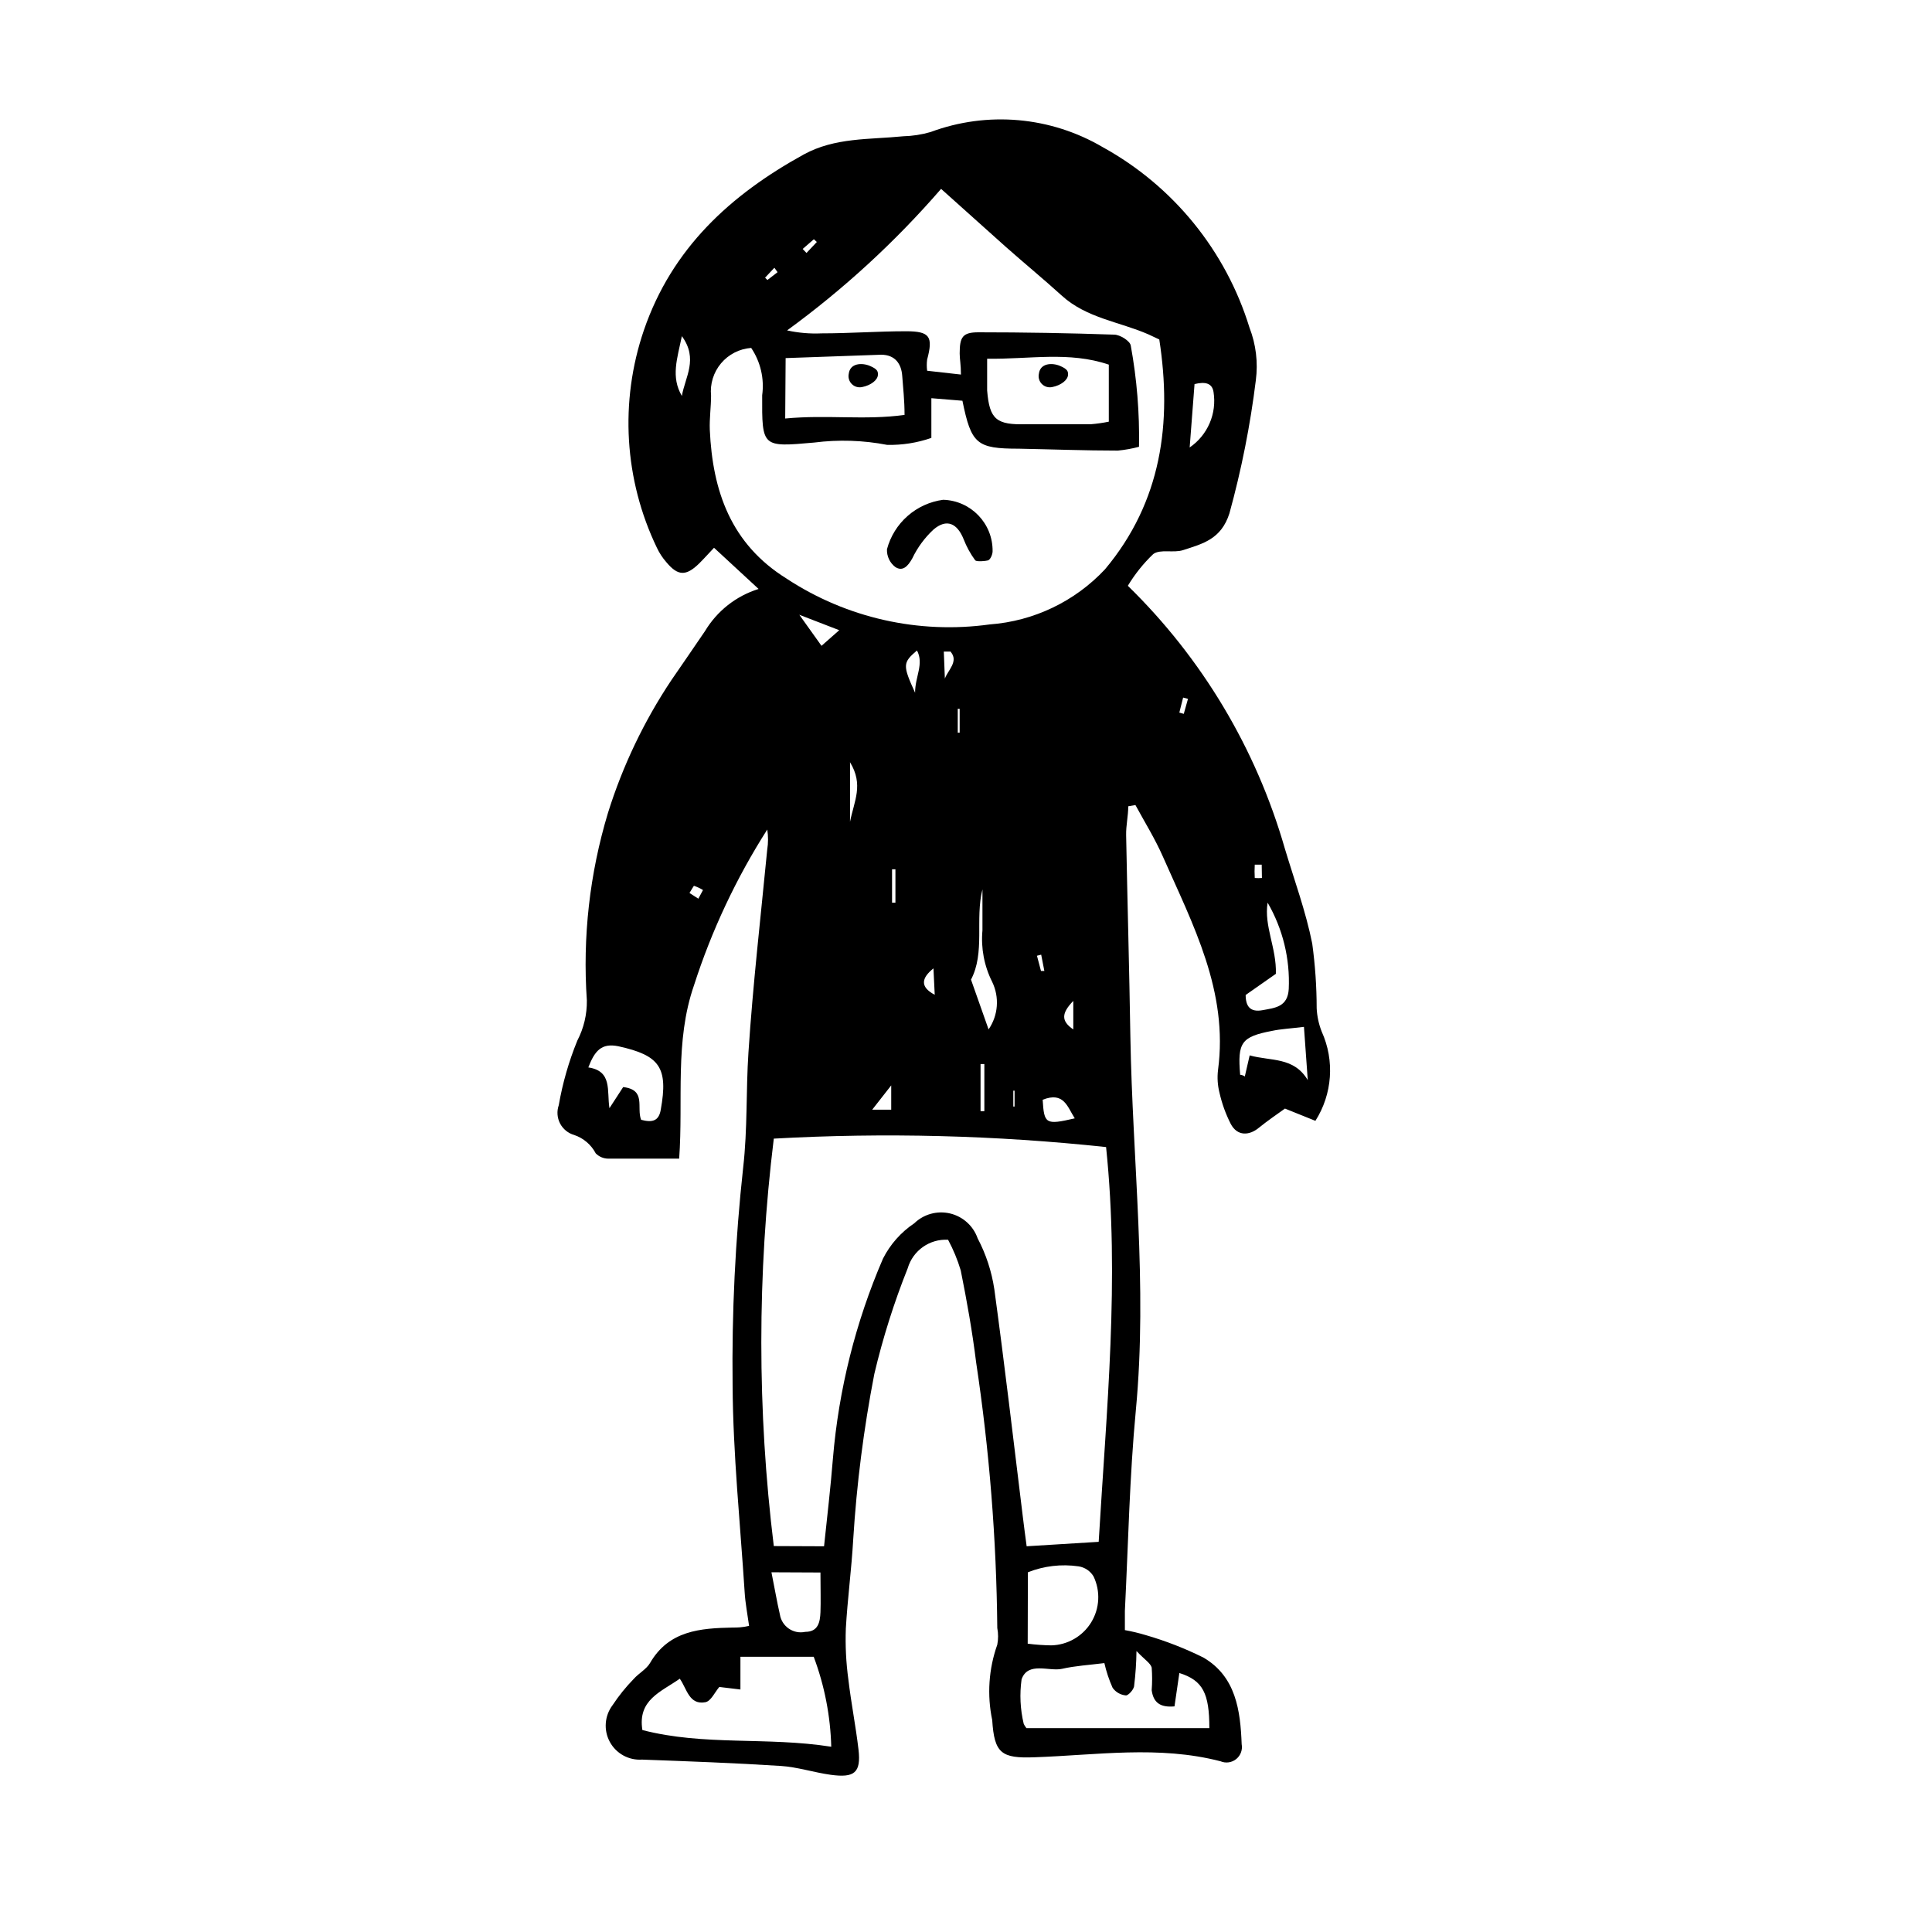 <?xml version="1.0" encoding="UTF-8"?>
<!-- Uploaded to: SVG Repo, www.svgrepo.com, Generator: SVG Repo Mixer Tools -->
<svg fill="#000000" width="800px" height="800px" version="1.1" viewBox="144 144 512 512" xmlns="http://www.w3.org/2000/svg">
 <g>
  <path d="m492.59 441.03-8.062-3.246c-2.016 1.457-4.59 3.191-6.996 5.148-2.406 1.961-5.598 2.297-7.391-1.121l0.004 0.004c-1.328-2.609-2.324-5.375-2.969-8.23-0.496-1.957-0.629-3.984-0.391-5.988 2.801-20.879-6.66-38.57-14.609-56.594-2.07-4.703-4.812-9.125-7.277-13.66l-1.902 0.336c0 2.574-0.617 5.094-0.559 7.668 0.336 17.746 0.84 35.547 1.121 53.293 0.559 33.027 4.59 65.941 1.457 99.027-1.68 17.688-2.016 35.492-2.91 53.234v5.094h-0.008c1.891 0.34 3.762 0.789 5.598 1.344 5.242 1.52 10.34 3.508 15.227 5.934 8.621 5.039 9.797 14.051 10.133 22.953v-0.004c0.281 1.48-0.27 2.996-1.441 3.945s-2.769 1.176-4.156 0.59c-16.402-4.254-32.859-1.625-49.316-1.062-8.789 0.336-10.637-1.062-11.195-9.852-1.398-6.66-0.934-13.574 1.344-19.984 0.281-1.461 0.281-2.961 0-4.422-0.219-23.559-2.09-47.07-5.602-70.367-1.008-8.172-2.465-16.348-4.086-24.406-0.84-2.812-1.969-5.531-3.356-8.117-4.891-0.273-9.32 2.859-10.695 7.559-3.633 9.098-6.59 18.453-8.844 27.988-2.812 14.492-4.684 29.152-5.598 43.887-0.449 7.949-1.512 15.785-1.961 23.68h0.004c-0.16 4.469 0.066 8.945 0.668 13.379 0.727 6.215 1.961 12.371 2.688 18.586 0.727 6.215-1.121 7.559-7.332 6.719-4.477-0.617-8.844-2.07-13.266-2.352-12.258-0.785-24.52-1.23-36.777-1.68-3.527 0.234-6.863-1.609-8.539-4.719-1.676-3.109-1.379-6.91 0.758-9.727 1.641-2.484 3.516-4.809 5.598-6.941 1.344-1.512 3.305-2.519 4.309-4.199 4.981-8.621 13.324-9.238 21.887-9.406 1.23 0 2.406 0 4.367-0.449-0.449-3.246-1.008-6.047-1.176-8.957-1.176-18.25-3.078-36.5-3.191-54.746v0.004c-0.23-19.297 0.703-38.586 2.801-57.77 1.176-10.242 0.727-20.375 1.398-30.508 1.176-17.969 3.246-35.883 4.981-53.797h0.004c0.27-1.742 0.27-3.519 0-5.262-8.219 12.883-14.75 26.766-19.426 41.312-5.148 14.891-2.801 30.172-3.918 45.902h-18.863-0.004c-1.223-0.027-2.387-0.527-3.246-1.398-1.203-2.297-3.25-4.043-5.711-4.871-1.617-0.461-2.973-1.57-3.746-3.062-0.773-1.496-0.898-3.242-0.34-4.832 1.016-5.871 2.668-11.613 4.926-17.129 1.707-3.281 2.57-6.938 2.519-10.633-1.16-16.773 0.734-33.617 5.598-49.711 3.894-12.457 9.551-24.297 16.793-35.156 2.969-4.309 5.934-8.621 8.902-12.988v0.004c3.203-5.356 8.262-9.34 14.219-11.195l-11.812-10.918c-1.062 1.121-2.465 2.688-3.973 4.199-3.469 3.359-5.598 3.305-8.676-0.391-0.992-1.133-1.82-2.394-2.465-3.754-8.695-18.031-9.941-38.766-3.473-57.711 7.445-21.719 22.953-35.883 42.375-46.574 8.285-4.535 17.41-3.918 26.309-4.812l0.004-0.004c2.465-0.059 4.91-0.434 7.277-1.121 15.059-5.602 31.836-4.121 45.68 4.031 18.656 10.297 32.586 27.438 38.848 47.809 1.719 4.43 2.293 9.223 1.68 13.938-1.469 11.91-3.809 23.695-6.996 35.266-2.184 6.887-7.109 8.062-12.258 9.742-2.519 0.84-6.102-0.336-7.949 1.062-2.602 2.492-4.859 5.316-6.719 8.398 19.668 19.188 34 43.168 41.59 69.578 2.519 8.398 5.598 16.793 7.277 25.246v0.004c0.777 5.676 1.172 11.398 1.176 17.129 0.105 2.129 0.559 4.231 1.344 6.211 3.461 7.656 2.828 16.535-1.68 23.625zm-93.93-197.77c0-2.633-0.336-4.086-0.336-5.598 0-4.367 0.785-5.598 4.981-5.598 11.98 0 23.957 0.207 35.938 0.617 1.566 0 4.254 1.68 4.422 2.91 1.617 8.844 2.348 17.824 2.184 26.812-1.832 0.492-3.707 0.828-5.598 1.008-8.734 0-17.52-0.336-26.254-0.504-11.195 0-12.594-1.23-14.945-12.707l-8.23-0.672v10.523c-3.758 1.305-7.719 1.93-11.699 1.848-6.383-1.234-12.918-1.441-19.367-0.617-13.828 1.23-13.828 1.289-13.77-12.539 0.605-4.394-0.434-8.859-2.914-12.539-3.102 0.227-5.984 1.699-7.988 4.082-2 2.383-2.957 5.473-2.644 8.57 0 3.023-0.449 5.988-0.336 9.012 0.727 16.289 5.598 30.34 20.434 39.52l-0.004 0.004c15.859 10.398 34.953 14.695 53.742 12.09 11.66-0.859 22.57-6.074 30.562-14.609 15.004-17.914 17.801-38.848 14.387-60.906l-2.856-1.344c-7.668-3.359-16.457-4.309-23.008-10.301-4.812-4.367-9.852-8.508-14.723-12.82l-17.238-15.449c-12.137 14.012-25.828 26.594-40.809 37.508 2.992 0.66 6.059 0.926 9.125 0.785 7.5 0 15.004-0.559 22.391-0.559 6.324 0 7.223 1.398 5.598 7.5-0.133 0.984-0.133 1.98 0 2.965zm-36.277 310.52c0.84-7.949 1.734-15.617 2.352-23.289 1.531-18.254 6.012-36.137 13.27-52.957 1.914-3.773 4.766-6.992 8.285-9.348 2.508-2.43 6.082-3.41 9.484-2.609 3.398 0.805 6.152 3.289 7.309 6.586 2.219 4.215 3.715 8.777 4.422 13.488 2.742 20.098 5.094 40.25 7.559 60.344 0.281 2.406 0.617 4.812 1.008 7.781l19.09-1.176c2.07-35.098 5.598-69.637 1.961-104.62l-0.004 0.004c-29.242-3.125-58.691-3.875-88.055-2.238-4.41 35.859-4.41 72.121 0 107.98zm-38.234 35.098c-5.039 3.527-11.195 5.598-9.91 13.602 16.402 4.254 32.914 1.734 50.047 4.422h0.004c-0.215-8.148-1.785-16.211-4.648-23.844h-19.422v8.676l-5.598-0.672c-1.23 1.457-2.184 3.695-3.637 4.031-4.371 0.84-4.93-3.527-6.832-6.215zm91.805 13.098h48.535c0-9.18-1.68-12.652-7.949-14.609l-1.289 8.844c-3.805 0.336-5.598-1.008-6.047-4.309h0.004c0.152-1.996 0.152-3.996 0-5.992-0.336-1.176-1.848-2.07-4.031-4.367v0.004c-0.035 3.051-0.242 6.094-0.613 9.125 0 1.008-1.512 2.633-2.184 2.633v-0.004c-1.414-0.117-2.707-0.855-3.527-2.016-0.941-2.106-1.672-4.301-2.184-6.547-4.031 0.504-7.781 0.727-11.195 1.512-3.414 0.785-9.07-2.016-10.746 2.801v-0.004c-0.547 3.918-0.359 7.906 0.559 11.754 0 0 0.168 0.449 0.727 1.176zm-10.352-362.91v8.398c0.617 7.727 2.465 9.18 10.41 8.957h17.129c1.582-0.133 3.152-0.355 4.703-0.672v-15.117c-10.523-3.582-21.047-1.398-32.242-1.566zm-53.516 15.844c11.195-1.062 21.047 0.504 31.629-0.953 0-3.973-0.391-7.164-0.617-10.355-0.223-3.191-1.902-5.598-5.598-5.598l-25.301 0.895zm64.266 324.68h-0.004c2.082 0.27 4.172 0.418 6.269 0.449 4.32-0.113 8.293-2.402 10.555-6.086 2.258-3.684 2.5-8.262 0.641-12.164-0.852-1.445-2.312-2.434-3.973-2.688-4.539-0.66-9.172-0.117-13.438 1.566zm-102.45-138.83c2.969 0.785 4.703 0.336 5.207-2.688 2.016-11.195-0.281-14.387-11.195-16.793-4.535-0.953-6.324 1.23-8.004 5.598 6.438 0.953 4.871 6.215 5.598 10.805l3.637-5.598c6.215 0.727 3.473 5.43 4.758 8.676zm34.539 119.91c0.895 4.422 1.457 7.836 2.238 11.195v0.004c0.242 1.52 1.102 2.871 2.371 3.738 1.27 0.871 2.844 1.176 4.348 0.852 3.469 0 3.918-2.633 4.031-5.207 0.113-2.574 0-6.719 0-10.523zm141.12-144.54c-3.637 0.449-6.102 0.559-8.453 1.062-8.172 1.566-9.18 3.078-8.453 11.645 0 0 0.672 0 1.23 0.449l1.289-5.598c5.598 1.566 11.699 0.336 15.395 6.551zm-15.449-8.453c0 2.969 1.176 4.644 4.477 4.031 3.305-0.617 6.66-0.84 6.941-5.598 0.367-8.012-1.578-15.961-5.598-22.898-1.008 6.215 2.406 12.035 2.184 18.863zm-72.773-4.031 4.644 13.156c2.562-3.723 2.926-8.531 0.953-12.598-2.121-4.223-3.012-8.953-2.578-13.656v-10.859c-2.012 7.949 0.785 16.734-3.078 24.012zm59.223-157.86-1.289 16.793h0.004c2.332-1.598 4.164-3.82 5.285-6.418 1.121-2.594 1.48-5.457 1.039-8.25-0.336-2.293-2.07-2.852-5.039-2.125zm-40.246 189.66c0.391 6.438 0.785 6.719 8.508 4.926-1.961-3.023-2.856-7.164-8.508-4.926zm-95.613-202.36c-1.23 5.934-2.969 10.805 0 15.844 0.84-4.984 4.422-9.797 0-15.844zm37.004 82.066 4.699-4.144-10.578-4.086zm24.797 12.426c0-4.309 2.406-7.613 0.504-11.195-3.809 3.246-3.809 3.918-0.504 11.195zm-17.242 34.203c1.121-5.598 3.637-9.797 0-15.785zm35.602 64.207h-1.008v12.484h1.008zm-23.566-51.613h-0.895v8.844h0.895zm10.078 26.254c-3.137 2.519-3.695 4.871 0.336 6.996zm-11.195 37.449v-6.438l-5.039 6.438zm48.254-21.27v-7.559c-3.137 3.246-3.305 5.32 0 7.559zm-32.469-100.14h-1.848l0.281 7.164c0.781-2.184 3.691-4.535 1.566-7.055zm23.902 84.641h0.895l-0.84-4.309-1.121 0.281zm58.496-28.16h-1.848 0.004c-0.07 1.176-0.07 2.352 0 3.527 0.633 0.055 1.27 0.055 1.902 0zm-80.047-41.312h-0.504v6.324h0.504zm-71.598 48.812 2.352 1.512 1.23-2.297v0.004c-0.758-0.465-1.562-0.84-2.406-1.121 0 0-0.672 1.008-1.176 1.902zm85.816 56.594h0.336v-4.199h-0.336zm46.293-108.04-1.289-0.336-1.004 3.977 1.176 0.336zm-108.77-113.07-0.84-1.176-2.465 2.633 0.617 0.617zm6.66-6.156 1.008 1.062 2.742-2.91-0.785-0.727z"/>
  <path d="m393.95 276.45c7.363 0.215 13.195 6.293 13.098 13.66 0 0.84-0.617 2.238-1.23 2.406-0.617 0.168-2.856 0.391-3.359 0-1.27-1.723-2.305-3.606-3.078-5.598-1.68-4.199-4.477-5.598-8.004-2.574-2.328 2.164-4.227 4.746-5.598 7.613-1.176 2.129-2.574 3.582-4.535 2.297v-0.004c-1.453-1.113-2.269-2.871-2.184-4.703 0.91-3.41 2.809-6.473 5.461-8.805 2.648-2.332 5.93-3.824 9.43-4.293z"/>
  <path d="m427.04 243.26c0 1.457-1.902 2.856-4.141 3.305v-0.004c-0.996 0.238-2.039-0.055-2.769-0.77-0.727-0.719-1.035-1.758-0.812-2.754 0.336-2.801 3.469-2.969 5.598-2.07 2.125 0.895 2.125 1.566 2.125 2.293z"/>
  <path d="m376.66 243.26c0 1.457-1.902 2.856-4.141 3.305l-0.004-0.004c-0.992 0.238-2.039-0.055-2.766-0.77-0.727-0.719-1.035-1.758-0.816-2.754 0.336-2.801 3.469-2.969 5.598-2.07 2.129 0.895 2.129 1.566 2.129 2.293z"/>
 </g>
</svg>